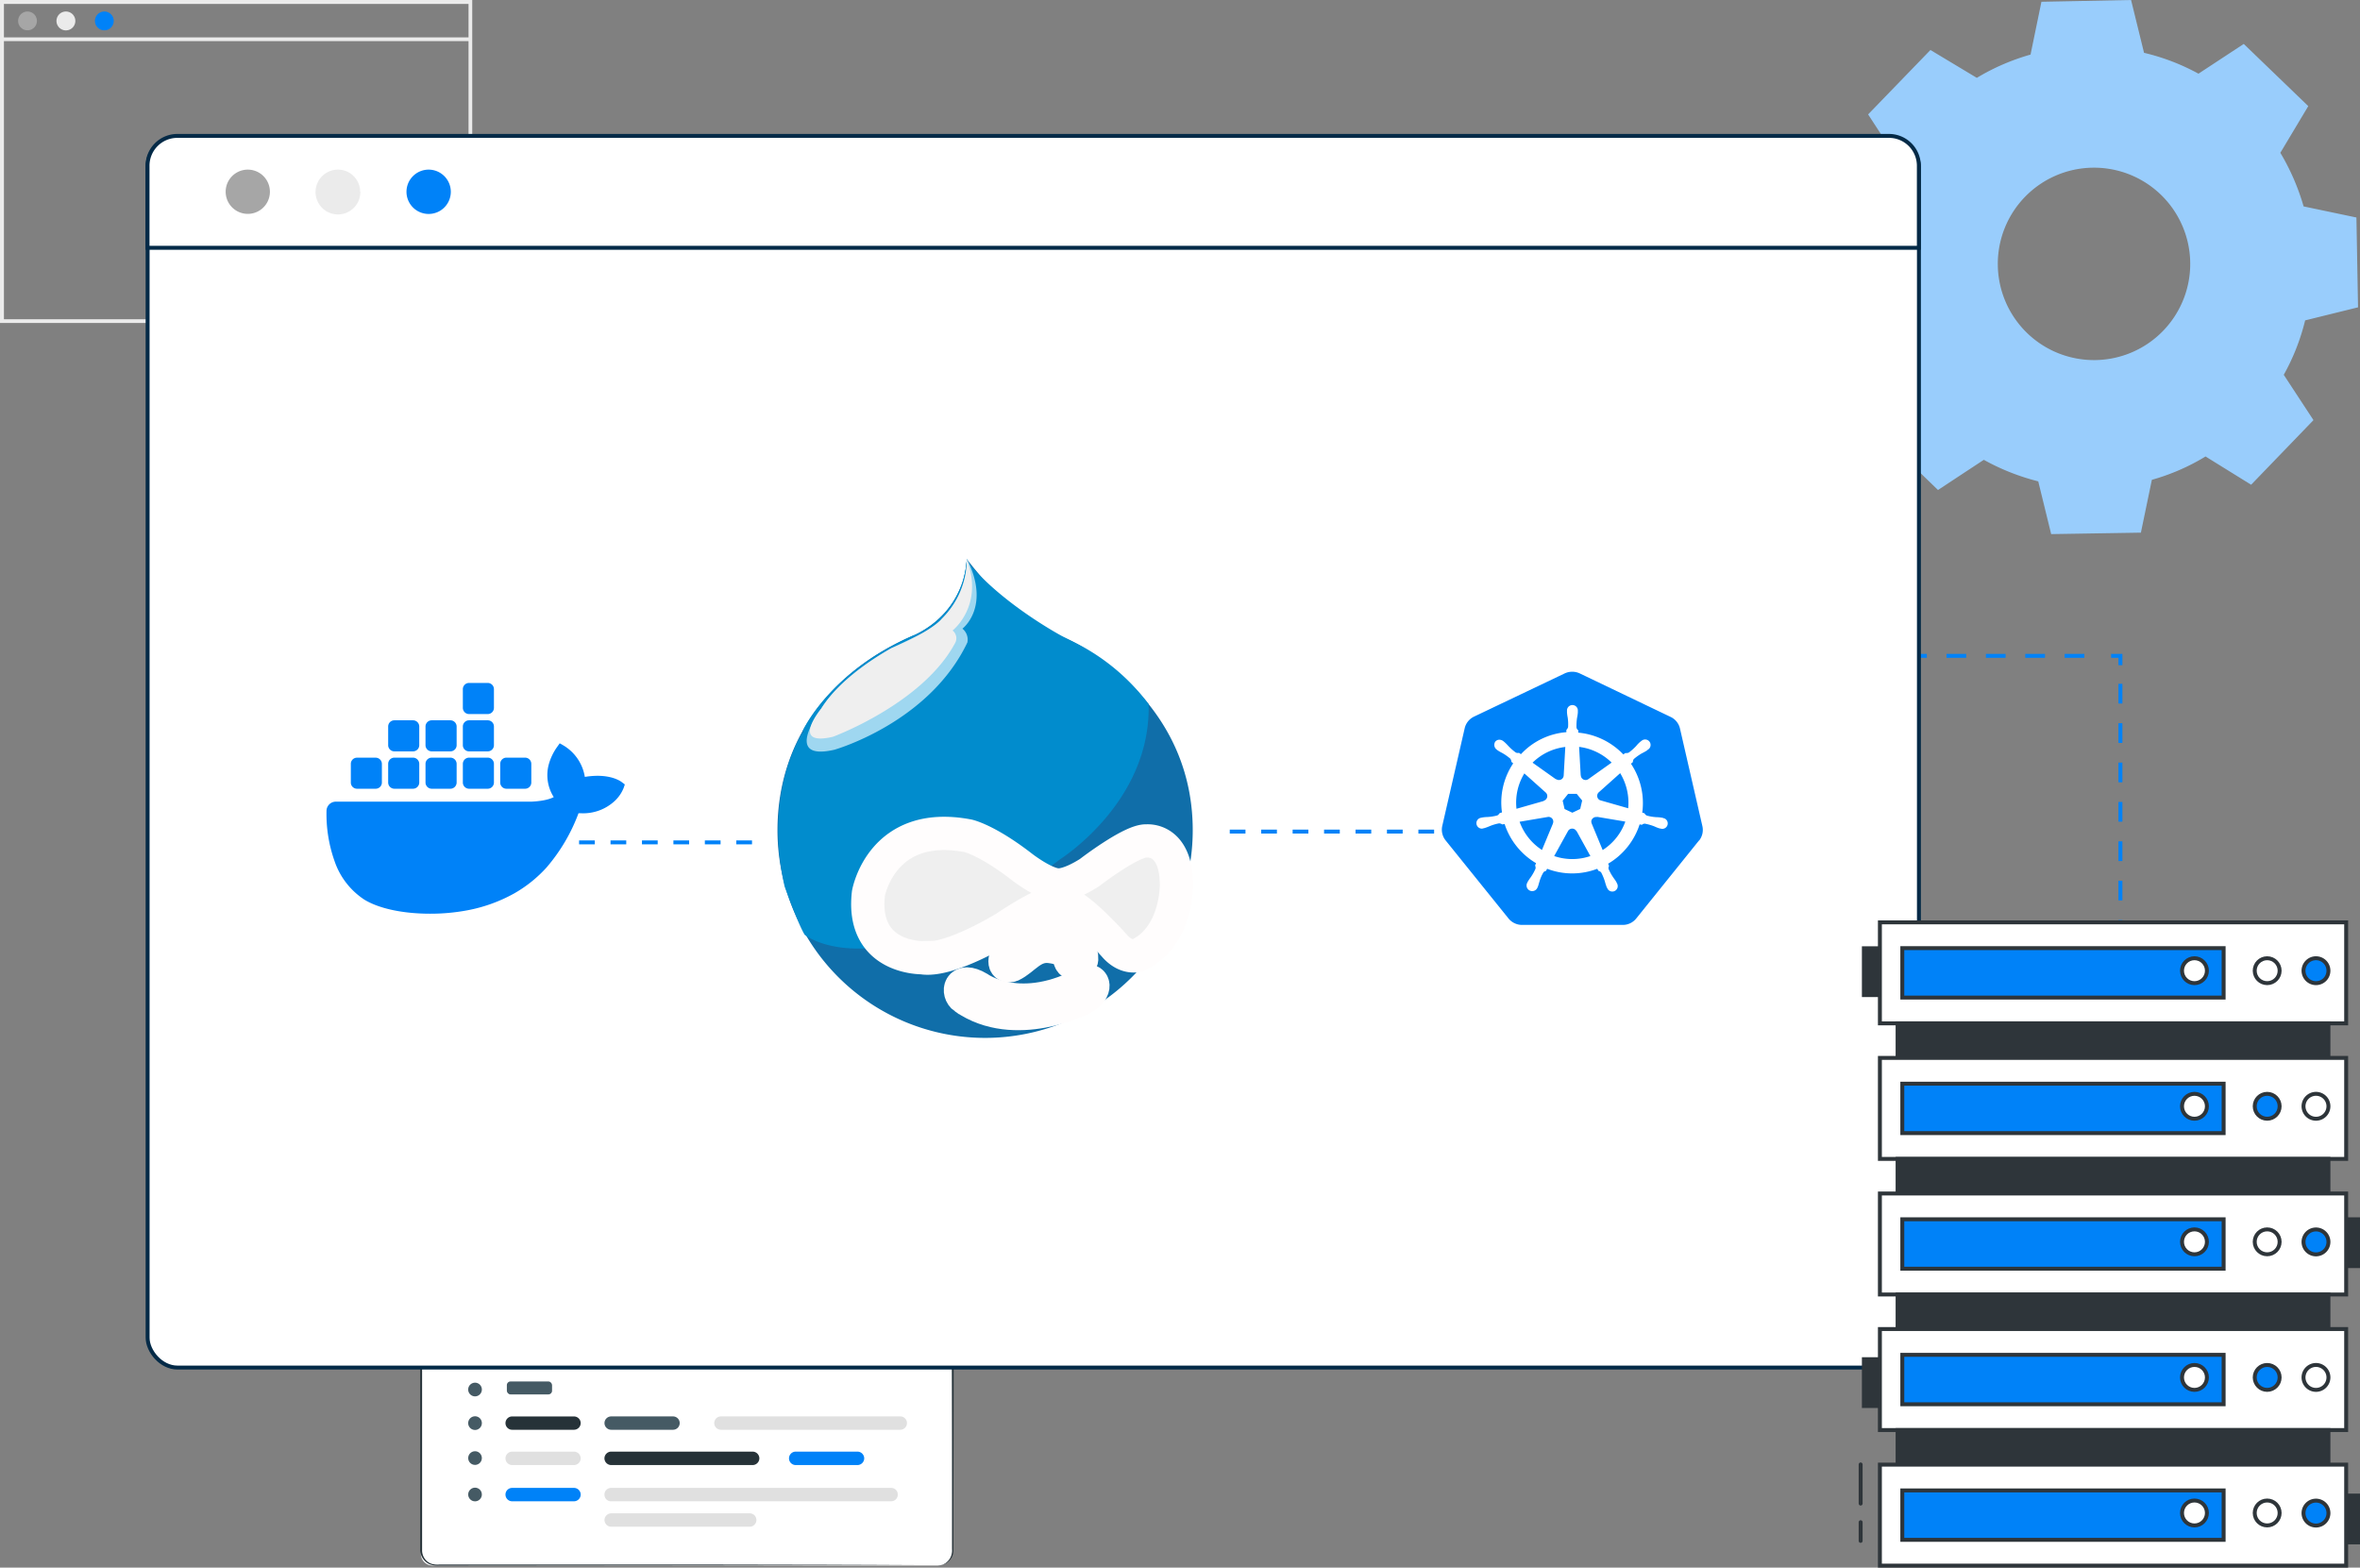 <svg id="Layer_1" data-name="Layer 1" xmlns="http://www.w3.org/2000/svg" viewBox="0 0 600.5 398.87"><rect x="0" y="0" width="600.5" height="398.87" fill="#808080" stroke="none"/><defs><style>.cls-1{fill:#99cdfc;}.cls-11,.cls-13,.cls-2{fill:#fff;}.cls-3{fill:#e0e0e0;}.cls-4{fill:#263238;}.cls-14,.cls-5{fill:#0082f8;}.cls-6{fill:#455a64;}.cls-15,.cls-16,.cls-19,.cls-7,.cls-8{fill:none;}.cls-16,.cls-7,.cls-8{stroke:#0082f8;}.cls-11,.cls-12,.cls-13,.cls-14,.cls-16,.cls-7,.cls-8{stroke-miterlimit:10;}.cls-8{stroke-dasharray:5.01 5.01;}.cls-9{fill:#ebebeb;}.cls-10{fill:#a6a6a6;}.cls-11{stroke:#042a47;}.cls-12{fill:#2e353a;}.cls-12,.cls-13,.cls-14,.cls-15{stroke:#2e353a;}.cls-15{stroke-linecap:round;stroke-linejoin:round;}.cls-16{stroke-dasharray:4;}.cls-17{fill:#106ea9;}.cls-18{fill:#efefef;}.cls-19{stroke:#fffdfd;stroke-miterlimit:33.89;stroke-width:8.47px;}.cls-20{fill:#018ccd;}.cls-21{fill:#9fd7f0;}</style></defs><path class="cls-1" d="M503,19.81a56.25,56.25,0,0,1,13.67-5.92L519.44.45,542.25,0l3.3,13.44a55.17,55.17,0,0,1,13.85,5.31l11.52-7.57L587.34,27l-7.11,11.88a57.57,57.57,0,0,1,5.92,13.64l13.44,2.82L600,78.2l-13.46,3.32a55.22,55.22,0,0,1-5.44,13.85l7.56,11.53L572.8,123.34l-11.6-7.19a54.94,54.94,0,0,1-13.66,5.94l-2.79,13.44-22.83.37-3.29-13.42A57.38,57.38,0,0,1,504.78,117l-11.66,7.68-16.38-15.86,7.12-11.67a56.18,56.18,0,0,1-5.92-13.66l-13.4-2.8-.49-22.95,13.43-3.28a56.27,56.27,0,0,1,5.36-13.82l-7.5-11.53L491.2,12.72Zm12.2,30.34a24.48,24.48,0,1,0,34.63-.61,24.48,24.48,0,0,0-34.63.61Z"/><path class="cls-2" d="M110.08,326.75H239.35a3,3,0,0,1,3,3h0v65a3.6,3.6,0,0,1-3.6,3.6H110.08a3,3,0,0,1-3-3V329.76A3,3,0,0,1,110.08,326.75Z"/><path class="cls-3" d="M110.36,326.75h128.7a3.29,3.29,0,0,1,3.3,3.29h0v12.09H107.07V330.08a3.29,3.29,0,0,1,3.25-3.33h0Z"/><path class="cls-4" d="M238.55,398.4a6.12,6.12,0,0,0,1-.18,3.72,3.72,0,0,0,2.28-1.9,4,4,0,0,0,.42-2.18v-9.61c0-10.33,0-25.25-.08-43.7V330.09a2.83,2.83,0,0,0-1.64-2.85,3.7,3.7,0,0,0-1.77-.26H111a5.8,5.8,0,0,0-1.25.08,3.1,3.1,0,0,0-2.35,2.53,6.74,6.74,0,0,0,0,1.27v63.51a3.63,3.63,0,0,0,2.23,3.47,5.1,5.1,0,0,0,2.19.25h67.15l43.69.08h11.88l-11.93.06-43.69.07-64.82.06h-2.29a6.14,6.14,0,0,1-2.37-.29,4.08,4.08,0,0,1-2.52-3.89V330.86a7.61,7.61,0,0,1,0-1.35,3.52,3.52,0,0,1,2.78-2.9,5.25,5.25,0,0,1,1.37-.11h127.8a4,4,0,0,1,1.9.31,3.24,3.24,0,0,1,1.89,3.21v10.74c0,18.45-.05,33.38-.07,43.7v9.61a6.16,6.16,0,0,1-.08,1.21,3.8,3.8,0,0,1-2.74,2.92A3.1,3.1,0,0,1,238.55,398.4Z"/><circle class="cls-2" cx="117.14" cy="335.64" r="2.52"/><path class="cls-2" d="M127.4,335.6a2.53,2.53,0,1,1-2.52-2.52h0a2.51,2.51,0,0,1,2.51,2.51Z"/><circle class="cls-2" cx="132.64" cy="335.64" r="2.52"/><path class="cls-4" d="M146.05,363.8H130.32a1.69,1.69,0,0,1-1.7-1.69h0a1.69,1.69,0,0,1,1.69-1.7h15.74a1.71,1.71,0,0,1,1.71,1.7h0A1.72,1.72,0,0,1,146.05,363.8Z"/><path class="cls-3" d="M146.05,372.78H130.32a1.71,1.71,0,0,1-1.7-1.71h0a1.71,1.71,0,0,1,1.7-1.71h15.73a1.73,1.73,0,0,1,1.71,1.71h0A1.73,1.73,0,0,1,146.05,372.78Z"/><path class="cls-3" d="M229.07,363.8H183.45a1.71,1.71,0,0,1-1.71-1.7h0a1.71,1.71,0,0,1,1.71-1.7h45.62a1.71,1.71,0,0,1,1.71,1.7h0A1.71,1.71,0,0,1,229.07,363.8Z"/><path class="cls-5" d="M146.05,382H130.32a1.7,1.7,0,0,1-1.7-1.7h0a1.69,1.69,0,0,1,1.69-1.71h15.74a1.72,1.72,0,0,1,1.71,1.71h0A1.73,1.73,0,0,1,146.05,382Z"/><path class="cls-5" d="M218.19,372.78H202.46a1.71,1.71,0,0,1-1.7-1.71h0a1.71,1.71,0,0,1,1.7-1.71h15.73a1.73,1.73,0,0,1,1.71,1.71h0A1.73,1.73,0,0,1,218.19,372.78Z"/><path class="cls-6" d="M171.25,363.8H155.52a1.71,1.71,0,0,1-1.71-1.7h0a1.71,1.71,0,0,1,1.71-1.7h15.73a1.7,1.7,0,0,1,1.7,1.69h0a1.7,1.7,0,0,1-1.69,1.71Z"/><path class="cls-4" d="M191.51,372.78h-36a1.73,1.73,0,0,1-1.71-1.71h0a1.73,1.73,0,0,1,1.71-1.71h36a1.73,1.73,0,0,1,1.71,1.71h0a1.73,1.73,0,0,1-1.71,1.71Z"/><path class="cls-3" d="M226.81,382H155.44a1.66,1.66,0,0,1-1.63-1.7h0a1.67,1.67,0,0,1,1.63-1.71h71.37a1.66,1.66,0,0,1,1.63,1.69h0a1.67,1.67,0,0,1-1.62,1.71Z"/><path class="cls-3" d="M190.76,388.47H155.52a1.73,1.73,0,0,1-1.71-1.71h0a1.73,1.73,0,0,1,1.71-1.7h35.24a1.71,1.71,0,0,1,1.71,1.7h0A1.72,1.72,0,0,1,190.76,388.47Z"/><path class="cls-6" d="M122.61,362.1a1.74,1.74,0,1,1-1.74-1.73h0A1.73,1.73,0,0,1,122.61,362.1Z"/><path class="cls-6" d="M122.61,353.55a1.74,1.74,0,1,1-1.74-1.73h0A1.74,1.74,0,0,1,122.61,353.55Z"/><circle class="cls-6" cx="120.87" cy="371" r="1.74"/><circle class="cls-6" cx="120.87" cy="380.27" r="1.74"/><rect class="cls-6" x="128.97" y="351.51" width="11.5" height="3.29" rx="0.91"/><line class="cls-7" x1="377.94" y1="166.88" x2="380.31" y2="166.88"/><line class="cls-8" x1="385.07" y1="166.88" x2="534.79" y2="166.88"/><polyline class="cls-7" points="537.17 166.88 539.54 166.88 539.54 169.25"/><line class="cls-8" x1="539.54" y1="174" x2="539.54" y2="257.13"/><line class="cls-7" x1="539.54" y1="259.5" x2="539.54" y2="261.88"/><path class="cls-9" d="M120.16,82.18H0V0H120.16ZM1,81.23H119.22V1H1Z"/><path class="cls-10" d="M9.39,5.32A2.39,2.39,0,1,1,7,2.93H7A2.39,2.39,0,0,1,9.39,5.32Z"/><path class="cls-9" d="M19.17,5.32a2.4,2.4,0,1,1-2.41-2.39h0A2.39,2.39,0,0,1,19.17,5.3Z"/><path class="cls-5" d="M28.94,5.32a2.39,2.39,0,1,1-2.39-2.39h0A2.39,2.39,0,0,1,28.94,5.32Z"/><rect class="cls-9" x="0.47" y="9.51" width="119.22" height="0.95"/><rect class="cls-11" x="37.56" y="34.84" width="450.71" height="313.13" rx="7.59"/><path class="cls-11" d="M45.13,34.58H480.65a7.6,7.6,0,0,1,7.6,7.6V63.05H37.54V42.18A7.59,7.59,0,0,1,45.13,34.58Z"/><path class="cls-10" d="M68.68,48.8a5.63,5.63,0,1,1-5.63-5.64h0a5.63,5.63,0,0,1,5.63,5.63Z"/><path class="cls-9" d="M91.69,48.8a5.7,5.7,0,1,1-5.75-5.64h0a5.64,5.64,0,0,1,5.7,5.56Z"/><path class="cls-5" d="M114.71,48.8a5.64,5.64,0,1,1-5.64-5.64h0a5.65,5.65,0,0,1,5.64,5.64Z"/><g id="freepik--device-1--inject-92"><rect class="cls-12" x="595.49" y="310.24" width="4.51" height="11.92"/><rect class="cls-12" x="595.49" y="380.54" width="4.51" height="11.92"/><rect class="cls-12" x="474.26" y="241.28" width="4.51" height="11.92"/><rect class="cls-12" x="474.26" y="345.84" width="4.51" height="11.92"/><rect class="cls-13" x="478.34" y="234.69" width="118.64" height="25.7"/><rect class="cls-14" x="484.04" y="241.25" width="81.76" height="12.58"/><circle class="cls-13" cx="576.88" cy="246.99" r="3.17"/><path class="cls-14" d="M592.47,247a3.17,3.17,0,1,0-3.17,3.16h0a3.16,3.16,0,0,0,3.17-3.16Z"/><circle class="cls-13" cx="558.38" cy="246.99" r="3.17"/><rect class="cls-12" x="482.84" y="260.38" width="109.63" height="8.8"/><rect class="cls-13" x="478.34" y="269.18" width="118.64" height="25.7"/><rect class="cls-14" x="484.04" y="275.74" width="81.76" height="12.58"/><circle class="cls-14" cx="576.88" cy="281.49" r="3.17"/><path class="cls-13" d="M592.47,281.49a3.17,3.17,0,1,0-3.17,3.17h0a3.17,3.17,0,0,0,3.17-3.15h0Z"/><circle class="cls-13" cx="558.38" cy="281.49" r="3.17"/><rect class="cls-12" x="482.84" y="294.88" width="109.63" height="8.8"/><rect class="cls-13" x="478.34" y="303.68" width="118.64" height="25.7"/><rect class="cls-14" x="484.04" y="310.24" width="81.76" height="12.58"/><circle class="cls-13" cx="576.88" cy="315.98" r="3.17"/><path class="cls-14" d="M592.47,316a3.17,3.17,0,1,0-3.17,3.17h0a3.17,3.17,0,0,0,3.17-3.17Z"/><circle class="cls-13" cx="558.38" cy="315.98" r="3.17"/><rect class="cls-12" x="482.84" y="329.38" width="109.63" height="8.8"/><rect class="cls-13" x="478.34" y="338.17" width="118.64" height="25.7"/><rect class="cls-14" x="484.04" y="344.73" width="81.76" height="12.58"/><circle class="cls-14" cx="576.88" cy="350.48" r="3.17"/><path class="cls-13" d="M592.47,350.48a3.17,3.17,0,1,0-3.17,3.17h0a3.17,3.17,0,0,0,3.17-3.15h0Z"/><circle class="cls-13" cx="558.38" cy="350.48" r="3.17"/><rect class="cls-12" x="482.84" y="363.88" width="109.63" height="8.8"/><rect class="cls-13" x="478.34" y="372.67" width="118.64" height="25.7"/><rect class="cls-14" x="484.04" y="379.23" width="81.76" height="12.58"/><circle class="cls-13" cx="576.88" cy="384.97" r="3.17"/><path class="cls-14" d="M592.47,385a3.17,3.17,0,1,0-3.17,3.17h0a3.17,3.17,0,0,0,3.17-3.17Z"/><circle class="cls-13" cx="558.38" cy="384.97" r="3.17"/><line class="cls-15" x1="473.44" y1="387.32" x2="473.44" y2="392.07"/><line class="cls-15" x1="473.44" y1="372.62" x2="473.44" y2="382.58"/></g><path class="cls-5" d="M105.09,200.69h-4.74a1.58,1.58,0,0,1-1.58-1.58v-4.75a1.58,1.58,0,0,1,1.58-1.58h4.74a1.59,1.59,0,0,1,1.59,1.58v4.75A1.59,1.59,0,0,1,105.09,200.69Z"/><path class="cls-5" d="M114.6,200.69h-4.74a1.59,1.59,0,0,1-1.59-1.58v-4.75a1.59,1.59,0,0,1,1.59-1.58h4.74a1.59,1.59,0,0,1,1.59,1.58v4.75A1.59,1.59,0,0,1,114.6,200.69Z"/><path class="cls-5" d="M124.1,200.69h-4.74a1.59,1.59,0,0,1-1.59-1.58v-4.75a1.59,1.59,0,0,1,1.59-1.58h4.74a1.58,1.58,0,0,1,1.58,1.58v4.75A1.58,1.58,0,0,1,124.1,200.69Z"/><path class="cls-5" d="M114.6,191.18h-4.74a1.58,1.58,0,0,1-1.59-1.58v-4.74a1.58,1.58,0,0,1,1.58-1.58h4.75a1.59,1.59,0,0,1,1.59,1.57h0v4.74A1.58,1.58,0,0,1,114.6,191.18Z"/><path class="cls-5" d="M124.1,191.18h-4.74a1.58,1.58,0,0,1-1.59-1.58v-4.74a1.58,1.58,0,0,1,1.58-1.58h4.75a1.57,1.57,0,0,1,1.58,1.57h0v4.74A1.57,1.57,0,0,1,124.1,191.18Z"/><path class="cls-5" d="M95.59,200.69H90.84a1.57,1.57,0,0,1-1.57-1.57h0v-4.75a1.56,1.56,0,0,1,1.56-1.58h4.76a1.58,1.58,0,0,1,1.58,1.58v4.75A1.58,1.58,0,0,1,95.59,200.69Z"/><path class="cls-5" d="M105.09,191.18h-4.74a1.57,1.57,0,0,1-1.58-1.58v-4.74a1.57,1.57,0,0,1,1.57-1.58h4.75a1.59,1.59,0,0,1,1.59,1.57h0v4.74A1.58,1.58,0,0,1,105.09,191.18Z"/><path class="cls-5" d="M124.1,181.69h-4.74a1.59,1.59,0,0,1-1.59-1.59v-4.74a1.59,1.59,0,0,1,1.59-1.59h4.74a1.58,1.58,0,0,1,1.58,1.59v4.74A1.58,1.58,0,0,1,124.1,181.69Z"/><path class="cls-5" d="M133.61,200.69h-4.75a1.58,1.58,0,0,1-1.58-1.58v-4.75a1.58,1.58,0,0,1,1.58-1.58h4.75a1.58,1.58,0,0,1,1.58,1.58v4.75A1.58,1.58,0,0,1,133.61,200.69Z"/><path class="cls-5" d="M158.2,199c-.21-.16-2.13-1.6-6.18-1.6a20.26,20.26,0,0,0-3.21.28,11.43,11.43,0,0,0-5.3-7.92l-1.09-.63-.71,1a14.23,14.23,0,0,0-2.08,4.38,10.44,10.44,0,0,0,1.27,8.31c-1.89,1-5.1,1.13-5.69,1.16H85.42a2.37,2.37,0,0,0-2.34,2.33,35.84,35.84,0,0,0,2.07,12.86,19,19,0,0,0,7.59,9.76c3.74,2.27,9.82,3.56,16.71,3.56a50.68,50.68,0,0,0,9.28-.83,39.43,39.43,0,0,0,12.12-4.34,33.32,33.32,0,0,0,8.26-6.64,45.32,45.32,0,0,0,8.09-13.75h.7a11.78,11.78,0,0,0,8.54-3.15,9.32,9.32,0,0,0,2.24-3.27l.31-.91Z"/><line class="cls-16" x1="147.35" y1="214.34" x2="195.28" y2="214.34"/><g id="SVGRepo_iconCarrier" data-name="SVGRepo iconCarrier"><path class="cls-5" d="M395.11,209.63h0l-2.76,6.64a14.32,14.32,0,0,1-5.69-7.18l7.14-1.21h0a1.2,1.2,0,0,1,1.41.94,1.15,1.15,0,0,1-.08.71Zm-2.3-5.89a1.23,1.23,0,0,0,.85-1.51,1.19,1.19,0,0,0-.37-.59h0l-5.42-4.85a14.25,14.25,0,0,0-2,9l7-2h0Zm3.17-5.49a1.2,1.2,0,0,0,1.68-.29,1.26,1.26,0,0,0,.22-.65h0l.41-7.25a14.19,14.19,0,0,0-8.33,4l5.94,4.22H396Zm2.1,7.59,2,.95,2-.95.5-2.15L401.2,202H399l-1.38,1.73.49,2.15Zm4.16-8.53a1.21,1.21,0,0,0,1.26,1.16h0a1.19,1.19,0,0,0,.68-.24h0l5.9-4.19a14.32,14.32,0,0,0-8.28-4l.41,7.24Zm30.1,16.51-16,19.88a4.37,4.37,0,0,1-3.45,1.64H387.29a4.44,4.44,0,0,1-3.46-1.65l-16-19.86a4.38,4.38,0,0,1-.84-3.71l5.69-24.78a4.37,4.37,0,0,1,2.39-3l23.08-11a4.51,4.51,0,0,1,3.8,0l23.14,11.08a4.35,4.35,0,0,1,2.39,3l5.69,24.78a4.36,4.36,0,0,1-.85,3.7Zm-9.11-5.69-.4-.08a9.81,9.81,0,0,0-1.33-.12,11.59,11.59,0,0,1-2.47-.41,1.37,1.37,0,0,1-.6-.59l-.56-.16A18,18,0,0,0,415,194.33l.5-.44a1.07,1.07,0,0,1,.25-.78,13.41,13.41,0,0,1,2.06-1.45A13.13,13.13,0,0,0,419,191l.3-.25a1.39,1.39,0,1,0-1.55-2.3l-.17.13-.31.24c-.33.3-.65.62-.95,1a13.68,13.68,0,0,1-1.89,1.68,1.64,1.64,0,0,1-.85.1l-.52.37a18.12,18.12,0,0,0-11.47-5.55v-.61a1,1,0,0,1-.45-.7,13.12,13.12,0,0,1,.15-2.5,9.62,9.62,0,0,0,.19-1.31v-.4a1.38,1.38,0,0,0-2.76-.23v.23h0v.36a9.6,9.6,0,0,0,.18,1.31A11.72,11.72,0,0,1,399,185a1.55,1.55,0,0,1-.44.72v.58A17.69,17.69,0,0,0,387,191.9l-.5-.35a1.09,1.09,0,0,1-.83-.09,13.76,13.76,0,0,1-1.9-1.68,12.16,12.16,0,0,0-.95-.95l-.3-.25a1.79,1.79,0,0,0-.95-.36,1.34,1.34,0,0,0-1.1.49,1.48,1.48,0,0,0,.34,2h0l.29.23a11.82,11.82,0,0,0,1.15.66,13.41,13.41,0,0,1,2.06,1.45,1.63,1.63,0,0,1,.27.8l.45.39a17.87,17.87,0,0,0-2.85,12.48l-.58.16a1.88,1.88,0,0,1-.59.6,12.24,12.24,0,0,1-2.47.4,9.81,9.81,0,0,0-1.33.12l-.37.08h0a1.39,1.39,0,0,0,.3,2.76l.3-.07h0l.36-.09a13,13,0,0,0,1.25-.47,11.63,11.63,0,0,1,2.4-.71,1.5,1.5,0,0,1,.79.27l.61-.09a18.08,18.08,0,0,0,8,9.95l-.25.6a1.31,1.31,0,0,1,.12.78,12.58,12.58,0,0,1-1.25,2.24,11.27,11.27,0,0,0-.74,1.11c-.06.11-.13.27-.18.37a1.44,1.44,0,0,0,2.57,1.29h0l.17-.36c.19-.44.25-.82.4-1.26a9.74,9.74,0,0,1,1.07-2.48,1.11,1.11,0,0,1,.6-.3l.31-.56a17.85,17.85,0,0,0,12.75,0l.3.53a1.15,1.15,0,0,1,.71.43,13.55,13.55,0,0,1,.95,2.33c.11.43.25.85.4,1.27,0,.09.12.24.18.35a1.38,1.38,0,1,0,2.58-1,1.11,1.11,0,0,0-.09-.19c-.06-.1-.12-.26-.18-.37-.23-.42-.49-.72-.74-1.1a12,12,0,0,1-1.22-2.19,1.07,1.07,0,0,1,.12-.8,3.88,3.88,0,0,1-.23-.56,18,18,0,0,0,8-10l.59.11a1.06,1.06,0,0,1,.77-.29,13.56,13.56,0,0,1,2.41.7,9.4,9.4,0,0,0,1.24.49l.36.07h0a1.38,1.38,0,1,0,.8-2.65l-.18,0Zm-11-11.38-5.4,4.83h0a1.21,1.21,0,0,0-.14,1.7l0,0a1.09,1.09,0,0,0,.6.38h0l7,2a14.53,14.53,0,0,0-2.08-9Zm-11.11,14.73a1.23,1.23,0,0,0-1.65-.5h0a1.24,1.24,0,0,0-.5.49h0l-3.51,6.35a14.24,14.24,0,0,0,9.21,0l-3.51-6.36Zm5.23-3.58a1.25,1.25,0,0,0-1.43.95,1.39,1.39,0,0,0,.09.7h0l2.79,6.74a14.22,14.22,0,0,0,5.76-7.24l-7.19-1.21Z"/></g><line class="cls-16" x1="312.91" y1="211.59" x2="365.12" y2="211.59"/><path class="cls-17" d="M232.59,161.62c-21.33,9.06-34.76,26.83-34.76,49.64a52.83,52.83,0,0,0,105.66,0c0-35.08-32.58-49-32.58-49a85.12,85.12,0,0,1-11.11-5.6s-5-3.09-13.8-14.39c0,0,.2,12.86-13.41,19.38"/><path class="cls-18" d="M245.38,253.87c-1.85-1.28-1.41-5.41,3.61-2.47,0,0,10.71,7.88,27.67-1.58,1.31-.74,2.94,1.85-1.26,4.22,0,0-17.13,8.79-30-.17Z"/><path class="cls-19" d="M245.38,253.87c-1.85-1.28-1.41-5.41,3.61-2.47,0,0,10.71,7.88,27.67-1.58,1.31-.74,2.94,1.85-1.26,4.22,0,0-17.13,8.79-30-.17Z"/><path class="cls-18" d="M267.23,240.84c6.24.74,4.1,3.72,5.75,4.19,3.41.94,1.95-2.76,1.95-2.76-2.52-5-6.86-4.72-6.86-4.72-6.82-1-11.9,5.46-11.9,5.46-1.26,2.76.49,2.91,1.16,2.62C260.61,244.09,262.64,240.29,267.23,240.84Z"/><path class="cls-19" d="M267.23,240.84c6.24.74,4.1,3.72,5.75,4.19,3.41.94,1.95-2.76,1.95-2.76-2.52-5-6.86-4.72-6.86-4.72-6.82-1-11.9,5.46-11.9,5.46-1.26,2.76.49,2.91,1.16,2.62C260.61,244.09,262.64,240.29,267.23,240.84Z"/><path class="cls-20" d="M204.75,237.85s18.93,15.68,65.05-19.26c0,0,23.15-14.54,22.46-39.45a53.26,53.26,0,0,0-20.14-16.31c-1.81-.79-17.61-9.41-26.15-20.22,0,0-1.55,31.37-41.72,43.74,0,0-10.12,14.94-4.61,39.21,0,0,3.55,9.82,5.11,12.29"/><path class="cls-18" d="M234.79,243.68s-15.73.41-13.82-16.35c0,0,3.28-18.86,25.35-14.66,0,0,4.81,1,13.82,8,0,0,5.95,4.59,9.24,4.5,0,0,2.54.24,7.82-3.12,0,0,10.77-8.31,14.54-8.07.1,0,7.61-.81,7.61,11.28,0,0,.14,13.33-9.93,17.83,0,0-2.66.91-5.53-2.1,0,0-8.24-9.36-12.29-10.89a8.4,8.4,0,0,0-5.46.2s-2,.2-10.34,5.73c0,0-14,8.71-21,7.68Z"/><path class="cls-19" d="M234.79,243.68s-15.73.41-13.82-16.35c0,0,3.28-18.86,25.35-14.66,0,0,4.81,1,13.82,8,0,0,5.95,4.59,9.24,4.5,0,0,2.54.24,7.82-3.12,0,0,10.77-8.31,14.54-8.07.1,0,7.61-.81,7.61,11.28,0,0,.14,13.33-9.93,17.83,0,0-2.66.91-5.53-2.1,0,0-8.24-9.36-12.29-10.89a8.4,8.4,0,0,0-5.46.2s-2,.2-10.34,5.73c0,0-14,8.71-21,7.68Z"/><path class="cls-20" d="M243.11,183.51C253.28,169,246,142.16,246,142.16a22.42,22.42,0,0,1-13.15,19.33c-21.95,9.48-28.57,24.42-28.57,24.42,4.72,6.66,17.21,28.63,38.86-2.4"/><path class="cls-21" d="M246,142.16s1.31,12.22-5.3,16.2c0,0-10.64,5-13.9,6.56,0,0-13.68,8.25-18.17,16,0,0-9.63,12.91,3.68,9.85,0,0,24.07-6.79,33.84-27.3a3.57,3.57,0,0,0-1.26-3.51s7.33-5.5,1.11-17.8"/><path class="cls-18" d="M246,142.16a21.33,21.33,0,0,1-6.37,15.26s-2.07,2.94-12.83,7.53c0,0-12.3,6.42-17.83,15.31,0,0-8.17,9.85,3,7.2,0,0,22.71-8.37,31-23.74a2.51,2.51,0,0,0-.59-3.29s8.17-6.34,3.55-18.27"/></svg>
